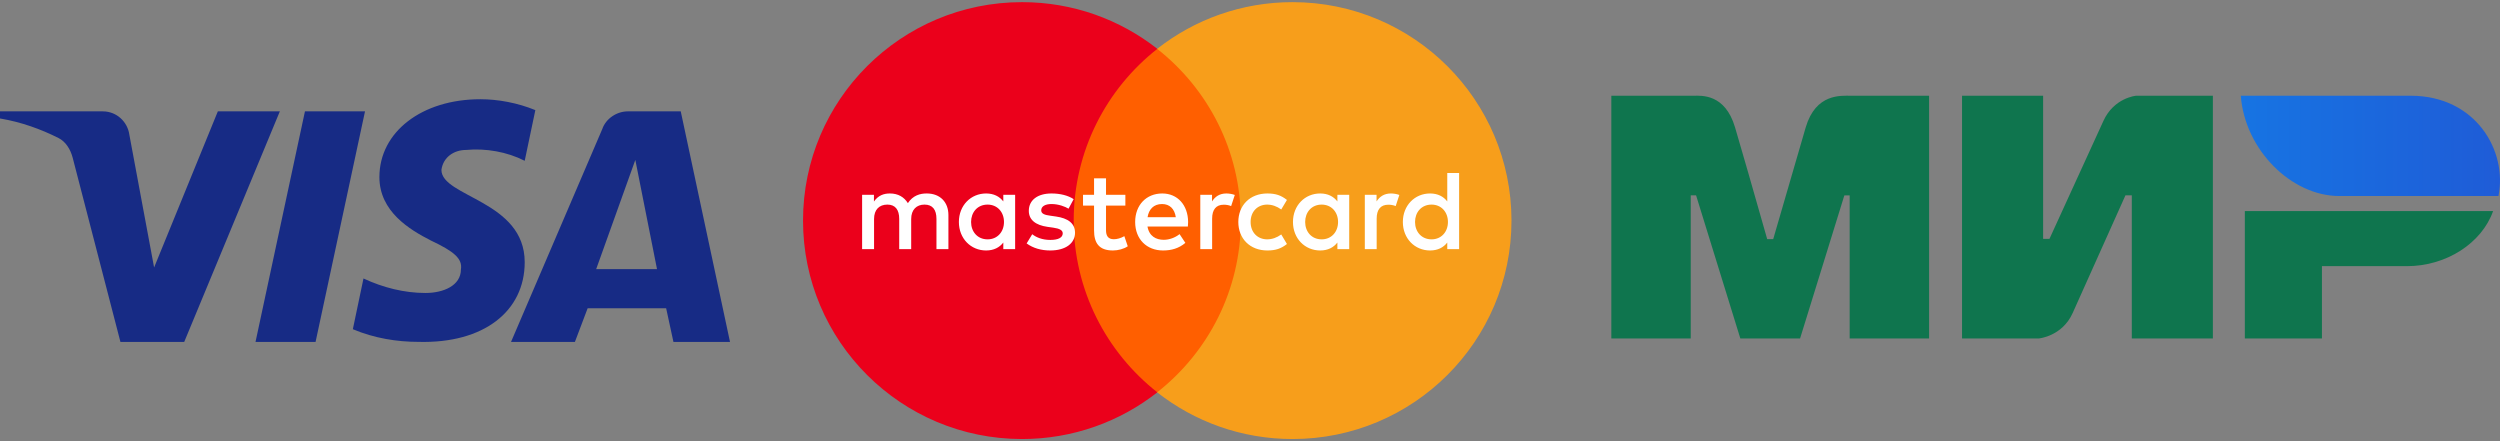<svg width="204" height="36" viewBox="0 0 204 36" fill="none" xmlns="http://www.w3.org/2000/svg">
<rect x="0" y="0" width="204" height="36" fill="#808080" stroke="none"/>
<path fill-rule="evenodd" clip-rule="evenodd" d="M15.031 27.903H9.828L5.926 12.853C5.741 12.16 5.348 11.548 4.769 11.26C3.326 10.535 1.735 9.958 -0 9.667V9.087H8.382C9.539 9.087 10.406 9.958 10.551 10.969L12.575 21.825L17.776 9.087H22.835L15.031 27.903ZM25.75 27.903H20.849L24.884 9.087H29.785L25.75 27.903ZM36.02 13.861C36.164 12.827 37.032 12.235 38.045 12.235C39.636 12.087 41.37 12.384 42.816 13.121L43.684 8.986C42.238 8.394 40.646 8.097 39.202 8.097C34.431 8.097 30.959 10.758 30.959 14.45C30.959 17.26 33.418 18.735 35.154 19.623C37.032 20.509 37.756 21.101 37.611 21.987C37.611 23.316 36.164 23.907 34.72 23.907C32.984 23.907 31.248 23.465 29.66 22.724L28.792 26.863C30.528 27.6 32.406 27.897 34.142 27.897C39.492 28.043 42.816 25.385 42.816 21.395C42.816 16.371 36.02 16.077 36.02 13.861ZM59.569 27.903L55.549 9.087H51.23C50.336 9.087 49.442 9.667 49.144 10.535L41.699 27.903H46.911L47.952 25.154H54.357L54.953 27.903H59.569ZM51.842 13.049L53.612 21.961H48.648L51.842 13.049Z" fill="#172B85"/>
<path d="M102.249 32.016H86.613V3.988H102.249V32.016Z" fill="#FF5F00"/>
<path d="M87.614 18C87.614 12.314 90.283 7.25 94.439 3.986C91.4 1.599 87.564 0.175 83.396 0.175C73.527 0.175 65.527 8.155 65.527 18C65.527 27.845 73.527 35.825 83.396 35.825C87.564 35.825 91.4 34.401 94.439 32.014C90.283 28.75 87.614 23.686 87.614 18Z" fill="#EB001B"/>
<path d="M123.337 18C123.337 27.845 115.337 35.825 105.469 35.825C101.3 35.825 97.464 34.401 94.424 32.014C98.581 28.75 101.25 23.686 101.25 18C101.25 12.315 98.581 7.25 94.424 3.986C97.464 1.599 101.3 0.175 105.469 0.175C115.337 0.175 123.337 8.155 123.337 18Z" fill="#F79E1B"/>
<path d="M79.24 18.113C79.24 17.334 79.751 16.695 80.587 16.695C81.386 16.695 81.925 17.307 81.925 18.113C81.925 18.919 81.386 19.531 80.587 19.531C79.751 19.531 79.24 18.892 79.24 18.113ZM82.835 15.898H81.87V16.436C81.563 16.037 81.099 15.787 80.467 15.787C79.221 15.787 78.245 16.76 78.245 18.113C78.245 19.466 79.221 20.439 80.467 20.439C81.099 20.439 81.563 20.189 81.87 19.79V20.328H82.835V15.898ZM115.467 18.113C115.467 17.334 115.979 16.695 116.815 16.695C117.614 16.695 118.152 17.307 118.152 18.113C118.152 18.919 117.614 19.531 116.815 19.531C115.979 19.531 115.467 18.892 115.467 18.113ZM119.064 14.119H118.097V16.436C117.791 16.037 117.326 15.787 116.694 15.787C115.449 15.787 114.473 16.76 114.473 18.113C114.473 19.466 115.449 20.439 116.694 20.439C117.326 20.439 117.791 20.189 118.097 19.79V20.328H119.064V14.119ZM94.822 16.649C95.444 16.649 95.844 17.038 95.946 17.724H93.641C93.744 17.084 94.134 16.649 94.822 16.649ZM94.841 15.787C93.539 15.787 92.629 16.732 92.629 18.113C92.629 19.522 93.576 20.439 94.906 20.439C95.575 20.439 96.187 20.273 96.726 19.819L96.253 19.105C95.881 19.401 95.407 19.568 94.961 19.568C94.339 19.568 93.772 19.281 93.633 18.483H96.931C96.94 18.363 96.95 18.242 96.95 18.113C96.94 16.732 96.085 15.787 94.841 15.787ZM106.501 18.113C106.501 17.334 107.012 16.695 107.848 16.695C108.647 16.695 109.186 17.307 109.186 18.113C109.186 18.919 108.647 19.531 107.848 19.531C107.012 19.531 106.501 18.892 106.501 18.113ZM110.096 15.898H109.131V16.436C108.823 16.037 108.36 15.787 107.728 15.787C106.483 15.787 105.506 16.76 105.506 18.113C105.506 19.466 106.483 20.439 107.728 20.439C108.36 20.439 108.823 20.189 109.131 19.79V20.328H110.096V15.898ZM101.047 18.113C101.047 19.457 101.985 20.439 103.417 20.439C104.086 20.439 104.531 20.291 105.014 19.911L104.55 19.132C104.188 19.392 103.807 19.531 103.388 19.531C102.617 19.522 102.05 18.966 102.05 18.113C102.05 17.26 102.617 16.704 103.388 16.695C103.807 16.695 104.188 16.834 104.55 17.093L105.014 16.315C104.531 15.935 104.086 15.787 103.417 15.787C101.985 15.787 101.047 16.769 101.047 18.113ZM113.497 15.787C112.94 15.787 112.578 16.047 112.327 16.436V15.898H111.369V20.328H112.336V17.845C112.336 17.111 112.652 16.704 113.284 16.704C113.479 16.704 113.684 16.732 113.888 16.816L114.186 15.908C113.972 15.824 113.693 15.787 113.497 15.787ZM87.611 16.25C87.147 15.945 86.506 15.787 85.8 15.787C84.675 15.787 83.951 16.324 83.951 17.205C83.951 17.927 84.49 18.373 85.483 18.512L85.939 18.576C86.469 18.651 86.719 18.79 86.719 19.04C86.719 19.383 86.366 19.578 85.707 19.578C85.038 19.578 84.555 19.365 84.229 19.114L83.774 19.864C84.304 20.253 84.973 20.439 85.697 20.439C86.98 20.439 87.723 19.837 87.723 18.993C87.723 18.215 87.138 17.807 86.171 17.668L85.716 17.603C85.298 17.547 84.963 17.465 84.963 17.168C84.963 16.843 85.279 16.649 85.809 16.649C86.376 16.649 86.924 16.862 87.193 17.029L87.611 16.25ZM100.071 15.787C99.514 15.787 99.151 16.047 98.901 16.436V15.898H97.944V20.328H98.91V17.845C98.91 17.111 99.226 16.704 99.857 16.704C100.053 16.704 100.257 16.732 100.461 16.816L100.759 15.908C100.545 15.824 100.267 15.787 100.071 15.787ZM91.83 15.898H90.251V14.554H89.275V15.898H88.374V16.778H89.275V18.799C89.275 19.827 89.674 20.439 90.817 20.439C91.236 20.439 91.718 20.31 92.025 20.096L91.746 19.271C91.458 19.438 91.142 19.522 90.891 19.522C90.408 19.522 90.251 19.225 90.251 18.78V16.778H91.83V15.898ZM77.391 20.328V17.547C77.391 16.5 76.722 15.796 75.644 15.787C75.077 15.777 74.492 15.953 74.083 16.575C73.776 16.084 73.294 15.787 72.615 15.787C72.141 15.787 71.677 15.926 71.314 16.444V15.898H70.348V20.328H71.323V17.872C71.323 17.103 71.751 16.695 72.411 16.695C73.052 16.695 73.376 17.111 73.376 17.863V20.328H74.353V17.872C74.353 17.103 74.798 16.695 75.44 16.695C76.099 16.695 76.415 17.111 76.415 17.863V20.328H77.391Z" fill="white"/>
<path fill-rule="evenodd" clip-rule="evenodd" d="M138.19 7.812C138.838 7.808 140.763 7.634 141.579 10.391C142.128 12.248 143.003 15.289 144.204 19.515H144.693C145.981 15.06 146.866 12.018 147.347 10.391C148.171 7.606 150.231 7.812 151.055 7.812L157.413 7.812V27.618H150.933V15.946H150.498L146.886 27.618H142.011L138.399 15.937H137.964V27.618H131.484V7.812L138.19 7.812ZM166.718 7.812V19.493H167.235L171.629 9.888C172.482 7.976 174.3 7.812 174.3 7.812H180.571V27.618H173.955V15.937H173.438L169.13 25.542C168.278 27.445 166.373 27.618 166.373 27.618H160.103V7.812H166.718ZM203.436 17.224C202.513 19.843 199.615 21.718 196.407 21.718H189.47V27.618H183.179V17.224H203.436Z" fill="#0F754E"/>
<path fill-rule="evenodd" clip-rule="evenodd" d="M196.71 7.812H182.849C183.179 12.222 186.971 15.996 190.896 15.996H203.873C204.622 12.332 202.044 7.812 196.71 7.812Z" fill="url(#paint0_linear_818_10259)"/>
<defs>
<linearGradient id="paint0_linear_818_10259" x1="204" y1="20.27" x2="131.484" y2="20.27" gradientUnits="userSpaceOnUse">
<stop stop-color="#1F5CD7"/>
<stop offset="1" stop-color="#02AEFF"/>
</linearGradient>
</defs>
</svg>
